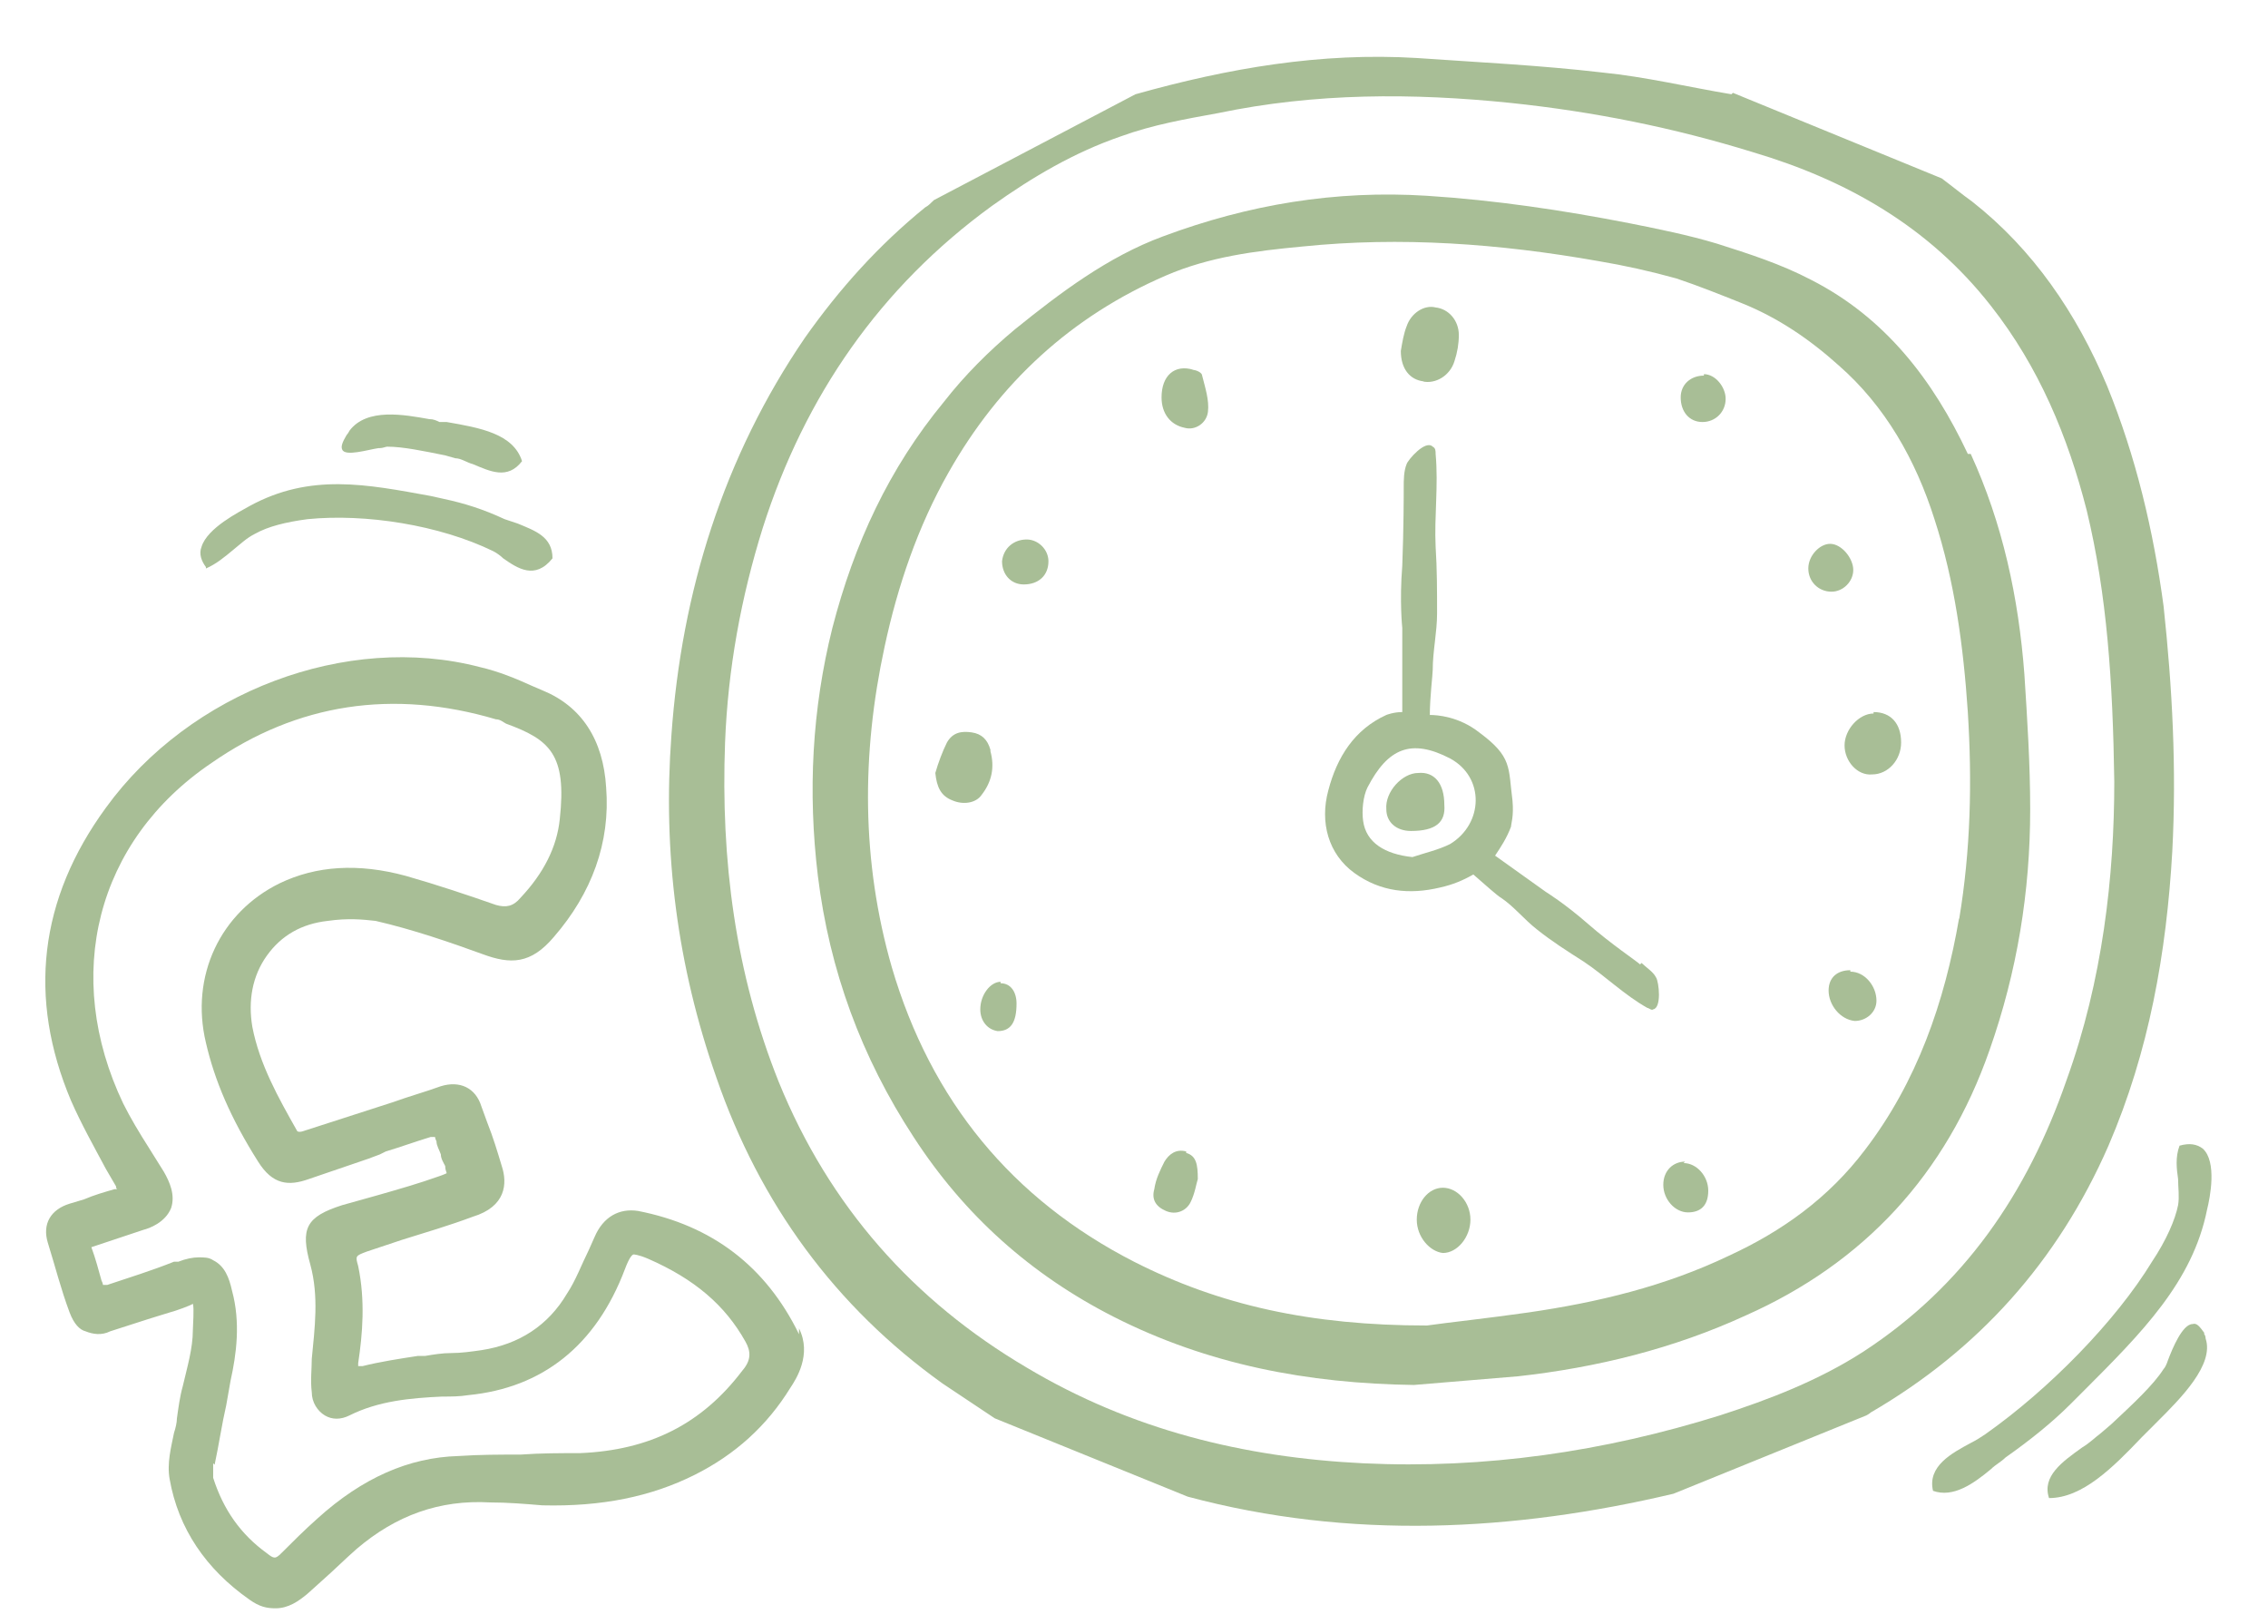 <?xml version="1.0" encoding="UTF-8"?>
<svg xmlns="http://www.w3.org/2000/svg" id="Layer_1" data-name="Layer 1" version="1.1" viewBox="0 0 156.4 112">
  <defs>
    <style>
      .cls-1 {
        fill-rule: evenodd;
      }

      .cls-1, .cls-2 {
        fill: #a8be96;
        stroke-width: 0px;
      }
    </style>
  </defs>
  <path class="cls-1" d="M143.6,96c4.1-4.1,7.6-7.6,8.6-12.6.2-.8.7-3.3-.3-4.2-.4-.3-.9-.4-1.6-.2-.3.8-.2,1.6-.1,2.3,0,.6.1,1.2,0,1.8-.2,1-.8,2.4-1.8,3.9-2.5,4.1-7.1,8.8-11.5,11.9-.3.2-.6.4-1,.6-1.3.7-3,1.6-2.6,3.3,1.4.5,2.8-.5,4-1.5.3-.3.7-.5,1-.8,1.7-1.2,3.2-2.4,4.5-3.7l.8-.8Z"></path>
  <path class="cls-1" d="M152,91.9c-.3-.4-.5-.7-.8-.6-.7,0-1.4,1.7-1.7,2.5-.1.3-.2.5-.3.6-.7,1.1-2.1,2.4-3.6,3.8l-.7.6c-.4.3-.8.7-1.3,1-1.4,1-2.8,2-2.3,3.5,0,0,0,0,0,0,2.3,0,4.4-2.1,6.4-4.2l.5-.5c.2-.2.4-.4.6-.6,1.6-1.6,3.9-3.9,3.3-5.7,0,0,0-.2-.1-.3Z"></path>
  <g>
    <path class="cls-2" d="M119.4,6.5c-3-.5-5.9-1.2-8.9-1.5-4.3-.5-8.5-.7-12.8-1-6.6-.4-13,.7-19.4,2.5l-13.9,7.3c-.2.2-.4.4-.6.5-3.2,2.6-5.9,5.6-8.3,9-5.6,8.2-8.5,17.5-9.2,27.4-.6,8.1.4,15.9,3.1,23.6,3,8.7,8.2,15.8,15.6,21.1,1.2.8,2.4,1.6,3.6,2.4l13.3,5.4c11.2,3,22.5,2.4,33.5-.2l13.3-5.4c0,0,.2-.1.3-.2,7.4-4.3,12.9-10.4,16.4-18.4,2.8-6.5,4-13.3,4.4-20.3.3-5.7,0-11.3-.6-16.9-.7-5.2-1.9-10.3-3.9-15.2-2.1-5-5.1-9.4-9.3-12.7-.7-.5-1.3-1-2.1-1.6l-14.4-5.9ZM142.5,74.5c-2.7,7.8-7.1,14.2-14,18.7-3.1,2-6.5,3.3-9.9,4.4-8,2.5-16.2,3.7-24.6,3.3-8.2-.4-16-2.3-23.2-6.6-7.8-4.6-13.6-11.1-17.1-19.7-3-7.5-4-15.3-3.7-23.4.2-5.1,1.1-10,2.6-14.8,2.9-9.1,8.1-16.6,15.8-22.2,2.8-2,5.7-3.7,8.9-4.8,2.2-.8,4.5-1.2,6.7-1.6,6.7-1.4,13.4-1.4,20.2-.7,5.7.6,11.2,1.7,16.7,3.4,6.4,1.9,12.1,5.1,16.4,10.6,3.3,4.2,5.3,9,6.6,14.1,1.4,5.8,1.8,11.8,1.9,18.7,0,6.5-.8,13.7-3.3,20.6Z"></path>
    <path class="cls-2" d="M135.7,31.3c-2.4-5.1-5.7-9.4-10.8-12-2.1-1.1-4.3-1.8-6.5-2.5-2-.6-4-1-6-1.4-4.6-.9-9.3-1.6-14-1.9-6.3-.4-12.3.6-18.2,2.8-3.8,1.4-7.1,3.9-10.2,6.4-1.8,1.5-3.5,3.2-4.9,5-3.8,4.6-6.2,9.8-7.7,15.6-1.4,5.6-1.7,11.3-1,17.1.8,6.5,3,12.5,6.6,18,3.5,5.4,8.1,9.5,13.8,12.4,6.5,3.3,13.4,4.6,20.7,4.7,2.4-.2,4.8-.4,7.2-.6,5.4-.6,10.7-1.9,15.7-4.2,8.1-3.6,13.8-9.7,16.8-18.3,1.9-5.4,2.8-10.9,2.8-16.6,0-3.1-.2-6.2-.4-9.3-.4-5.3-1.5-10.4-3.7-15.2ZM135.1,63.3c-1,5.8-2.9,11.3-6.5,16-2.5,3.3-5.7,5.6-9.4,7.3-4.4,2.1-9,3.2-13.8,3.9-2.8.4-5.6.7-7,.9-8,0-14.3-1.4-20.2-4.4-8.4-4.3-14-11.1-16.7-20.3-2.1-7.3-2.1-14.7-.5-22.1.9-4.2,2.3-8.3,4.4-12,3.5-6.2,8.5-10.8,15-13.6,3-1.3,6.2-1.7,9.4-2,6.8-.7,13.6-.2,20.4,1,1.8.3,3.6.7,5.4,1.2,1.5.5,3,1.1,4.5,1.7,2.5,1,4.7,2.5,6.7,4.3,3.2,2.8,5.3,6.5,6.6,10.6,1.4,4.3,2,8.8,2.3,13.3.3,4.8.2,9.5-.6,14.3Z"></path>
    <path class="cls-2" d="M98.1,26.3c.9.2,1.9-.4,2.2-1.4.2-.6.3-1.2.3-1.8,0-1-.7-1.8-1.6-1.9-.8-.2-1.7.4-2,1.3-.2.5-.3,1.1-.4,1.7,0,1.2.6,2,1.6,2.1Z"></path>
    <path class="cls-2" d="M68.3,51.7c-.2-.7-.6-1.1-1.3-1.2-.7-.1-1.3,0-1.7.7-.3.6-.6,1.4-.8,2.1.1,1,.4,1.6,1.2,1.9.7.3,1.6.2,2-.4.7-.9.9-1.9.6-3Z"></path>
    <path class="cls-2" d="M99.5,81.9c-1,0-1.8,1-1.8,2.2,0,1.2.9,2.2,1.8,2.3,1,0,1.9-1.1,1.9-2.3,0-1.2-.9-2.2-1.9-2.2Z"></path>
    <path class="cls-2" d="M129.2,49.2c-1,0-2,1.1-2,2.2,0,1.1.9,2.1,1.9,2,1.1,0,2-1,2-2.2,0-1.3-.7-2.1-1.9-2.1Z"></path>
    <path class="cls-2" d="M82.3,25.5c-1.3-.4-2.2.4-2.2,1.9,0,1.1.6,1.9,1.6,2.1.7.2,1.5-.3,1.6-1.1.1-.8-.2-1.7-.4-2.5,0-.2-.4-.4-.7-.4Z"></path>
    <path class="cls-2" d="M81.8,79.4c-.7-.2-1.2.2-1.5.7-.3.6-.6,1.2-.7,1.9-.2.7.1,1.2.8,1.5.7.3,1.4,0,1.7-.6.3-.6.4-1.3.5-1.6,0-1-.1-1.6-.8-1.8Z"></path>
    <path class="cls-2" d="M127.6,66.9c-.9,0-1.5.5-1.5,1.4,0,1,.8,2,1.8,2.1.8,0,1.5-.6,1.5-1.4,0-1-.8-2-1.8-2Z"></path>
    <path class="cls-2" d="M116.2,80.1c-.8,0-1.5.6-1.5,1.6,0,1,.8,1.9,1.7,1.9.9,0,1.4-.5,1.4-1.5,0-1-.8-1.9-1.7-1.9Z"></path>
    <path class="cls-2" d="M127.8,39.3c0-.8-.8-1.8-1.6-1.8-.7,0-1.5.8-1.5,1.7,0,.9.7,1.6,1.6,1.6.8,0,1.5-.7,1.5-1.5Z"></path>
    <path class="cls-2" d="M117.5,25.9c-.9,0-1.6.6-1.6,1.5,0,1,.6,1.7,1.5,1.7.9,0,1.6-.7,1.6-1.6,0-.8-.7-1.7-1.5-1.7Z"></path>
    <path class="cls-2" d="M70.8,37.2c-.9,0-1.6.6-1.7,1.5,0,.9.6,1.6,1.5,1.6,1,0,1.7-.6,1.7-1.6,0-.8-.7-1.5-1.5-1.5Z"></path>
    <path class="cls-2" d="M69,67.7c-.7,0-1.4.9-1.4,1.9,0,.8.5,1.4,1.2,1.5.9,0,1.3-.6,1.3-1.9,0-.8-.4-1.4-1.1-1.4Z"></path>
    <path class="cls-2" d="M97.8,53.3c-1.1,0-2.3,1.3-2.2,2.5,0,.9.7,1.5,1.7,1.5,1.7,0,2.4-.6,2.3-1.8,0-1.5-.7-2.3-1.8-2.2Z"></path>
    <path class="cls-2" d="M113.1,66.5c-.2-.2-2-1.4-3.6-2.8-1.6-1.4-2.9-2.2-2.9-2.2l-3.5-2.5c.4-.6.8-1.2,1.1-2,0-.2.2-.7.1-1.8-.3-2.3,0-3-2.3-4.7-1.4-1.1-2.9-1.2-3.4-1.2,0-1.2.2-2.8.2-3.1,0-1.3.3-2.6.3-3.9,0-1.5,0-3.1-.1-4.6-.1-2.1.2-4.2,0-6.4,0-.2,0-.4-.2-.5-.5-.5-1.7.9-1.8,1.2-.2.5-.2,1.1-.2,1.6s0,2.8-.1,5.4c-.2,2.5,0,4.3,0,4.3v5.8c-.6,0-1.1.2-1.1.2-2.2,1-3.4,2.9-4,5.2-.6,2.2,0,4.4,1.8,5.7,1.8,1.3,3.8,1.5,5.9,1,.9-.2,1.6-.5,2.3-.9.8.7,1.7,1.5,1.9,1.6.9.6,1.6,1.5,2.5,2.2,1,.8,2.1,1.5,3.2,2.2,1.5,1,2.8,2.3,4.4,3.2.1,0,.3.2.4.1.6-.1.4-1.9.2-2.2-.2-.4-.7-.7-1-1ZM97.4,59.1c-1.9-.2-3.2-1-3.4-2.5-.1-.7,0-1.7.3-2.3,1.4-2.7,3-3.4,5.7-2,2.4,1.3,2.3,4.5,0,5.9-.8.4-1.7.6-2.6.9Z"></path>
  </g>
  <path class="cls-2" d="M14.2,39.2c.7-.3,1.3-.8,1.9-1.3.5-.4.9-.8,1.5-1.1.9-.5,2.1-.8,3.6-1,4-.4,9.1.4,12.8,2.2.2.1.5.3.7.5,1,.7,2.2,1.5,3.4,0,0-1.5-1.2-1.9-2.4-2.4-.3-.1-.6-.2-.9-.3-1.5-.7-2.8-1.1-4.2-1.4l-.9-.2c-4.4-.8-8.3-1.6-12.5.7-.7.4-2.9,1.5-3.3,2.8-.2.5,0,1,.3,1.4Z"></path>
  <path class="cls-2" d="M26.2,30.9c.2,0,.4-.1.5-.1,1.1,0,2.5.3,4,.6l.7.2c.4,0,.8.3,1.2.4,1.2.5,2.4,1.1,3.4-.2,0,0,0,0,0,0-.6-1.9-2.9-2.3-5.2-2.7h-.5c-.2-.1-.4-.2-.7-.2-1.7-.3-4.3-.8-5.5.8,0,0-.1.2-.2.3-.3.5-.4.8-.3,1,.2.5,1.8,0,2.5-.1Z"></path>
  <path class="cls-2" d="M55.1,92c-2.3-4.7-6-7.5-11.1-8.5-1.3-.2-2.4.4-3,1.8l-.4.9c-.5,1-.9,2.1-1.5,3-1.3,2.2-3.3,3.5-5.9,3.9-.7.1-1.4.2-2.1.2-.6,0-1.2.1-1.8.2h-.5c-1.3.2-2.6.4-3.8.7,0,0-.2,0-.3,0,0,0,0-.1,0-.2.3-2,.5-4.3,0-6.7-.2-.7-.2-.7.6-1l2.4-.8c1.6-.5,3.3-1,4.9-1.6,2.3-.7,2.4-2.3,2-3.5-.3-1-.6-2-1-3l-.4-1.1c-.4-1.3-1.5-1.8-2.8-1.4-1.1.4-2.2.7-3.3,1.1l-6.2,2c-.3.1-.4,0-.4,0-1.3-2.3-2.6-4.6-3.1-7.2-.3-1.8,0-3.5,1-4.9,1-1.4,2.4-2.2,4.2-2.4,1.4-.2,2.4-.1,3.3,0,2.6.6,5.2,1.5,7.4,2.3,1.9.7,3.3.7,4.9-1.2,2.6-3,3.9-6.5,3.6-10.3-.2-3.3-1.7-5.6-4.4-6.7l-.7-.3c-1.1-.5-2.3-1-3.6-1.3-9.2-2.4-20,1.7-25.8,9.7-4.6,6.3-5.4,13.1-2.4,20.2.7,1.6,1.6,3.2,2.4,4.7l.7,1.2c0,0,0,.2.1.2,0,0-.2,0-.2,0-.7.2-1.4.4-2.1.7l-1,.3c-1.3.4-1.9,1.4-1.5,2.7.5,1.6.9,3.2,1.5,4.8.3.8.7,1.2,1.1,1.3.5.2,1.1.3,1.7,0,.9-.3,1.9-.6,2.8-.9l1.3-.4c.4-.1,1.5-.5,1.6-.6.1.3,0,1.5,0,1.8,0,1.3-.4,2.6-.7,3.9-.2.7-.3,1.5-.4,2.2,0,.3-.1.7-.2,1-.2,1-.5,2.1-.3,3.2.6,3.4,2.5,6.2,5.5,8.3.7.5,1.2.6,1.8.6.9,0,1.6-.5,2.2-1l1-.9c.8-.7,1.6-1.5,2.4-2.2,2.7-2.3,5.7-3.4,9.2-3.2,1.2,0,2.4.1,3.6.2,4.1.1,7.5-.6,10.5-2.1,2.8-1.4,5-3.4,6.6-6,.4-.6,1.5-2.3.6-4.1ZM14.8,101c.3-1.4.5-2.8.8-4.1l.3-1.7c.4-1.8.7-4,.1-6.2-.2-.9-.5-1.7-1.3-2.1-.3-.2-.6-.2-1-.2s-.9.1-1.4.3h-.3c-1.5.6-3.1,1.1-4.6,1.6-.2,0-.3,0-.3,0,0,0,0-.1-.1-.3-.2-.7-.4-1.5-.7-2.3.9-.3,1.8-.6,2.7-.9l.9-.3c.4-.1,1.5-.5,1.9-1.5.3-.9-.1-1.8-.5-2.5-.3-.5-.7-1.1-1-1.6-.7-1.1-1.3-2.1-1.8-3.1-4.2-8.8-1.9-18.1,6.1-23.5,5.9-4.1,12.5-5.1,19.6-3,.3,0,.5.2.7.3,3,1.1,4.2,2.1,3.7,6.6-.2,1.9-1.1,3.7-2.7,5.4-.5.6-1,.7-1.7.5-2-.7-4.1-1.4-6.2-2-3.3-.9-6.2-.7-8.7.5-4.1,2-6.2,6.4-5.1,11,.6,2.6,1.7,5.2,3.6,8.2,1,1.6,2.1,1.7,3.5,1.2l4.1-1.4.8-.3h0c0,0,.4-.2.4-.2,1-.3,2.1-.7,3.1-1,.2,0,.3,0,.3,0,0,0,0,.1.1.3,0,.3.2.6.3.9,0,.3.2.6.3.8,0,.3.1.4.1.5,0,0-.2.1-.5.2-1.4.5-2.8.9-4.2,1.3l-2.5.7c-2.5.8-2.9,1.6-2.2,4.1.6,2.2.3,4.4.1,6.5,0,.7-.1,1.5,0,2.3,0,.7.4,1.3.9,1.6.5.3,1.1.3,1.7,0,2-1,4.2-1.2,6.4-1.3.6,0,1.2,0,1.8-.1,5.1-.5,8.8-3.4,10.8-8.7.3-.8.5-1,.6-1,0,0,.3,0,1,.3,3.2,1.4,5.3,3.2,6.7,5.7.4.7.4,1.3-.2,2-2.8,3.7-6.4,5.5-11.2,5.7-1.4,0-2.7,0-4.1.1-1.4,0-2.8,0-4.3.1-3.4.1-6.6,1.5-9.7,4.3-.9.8-1.7,1.6-2.5,2.4-.4.4-.5.4-1,0-1.8-1.3-3-3-3.7-5.2,0-.3,0-.7,0-1Z"></path>
</svg>
